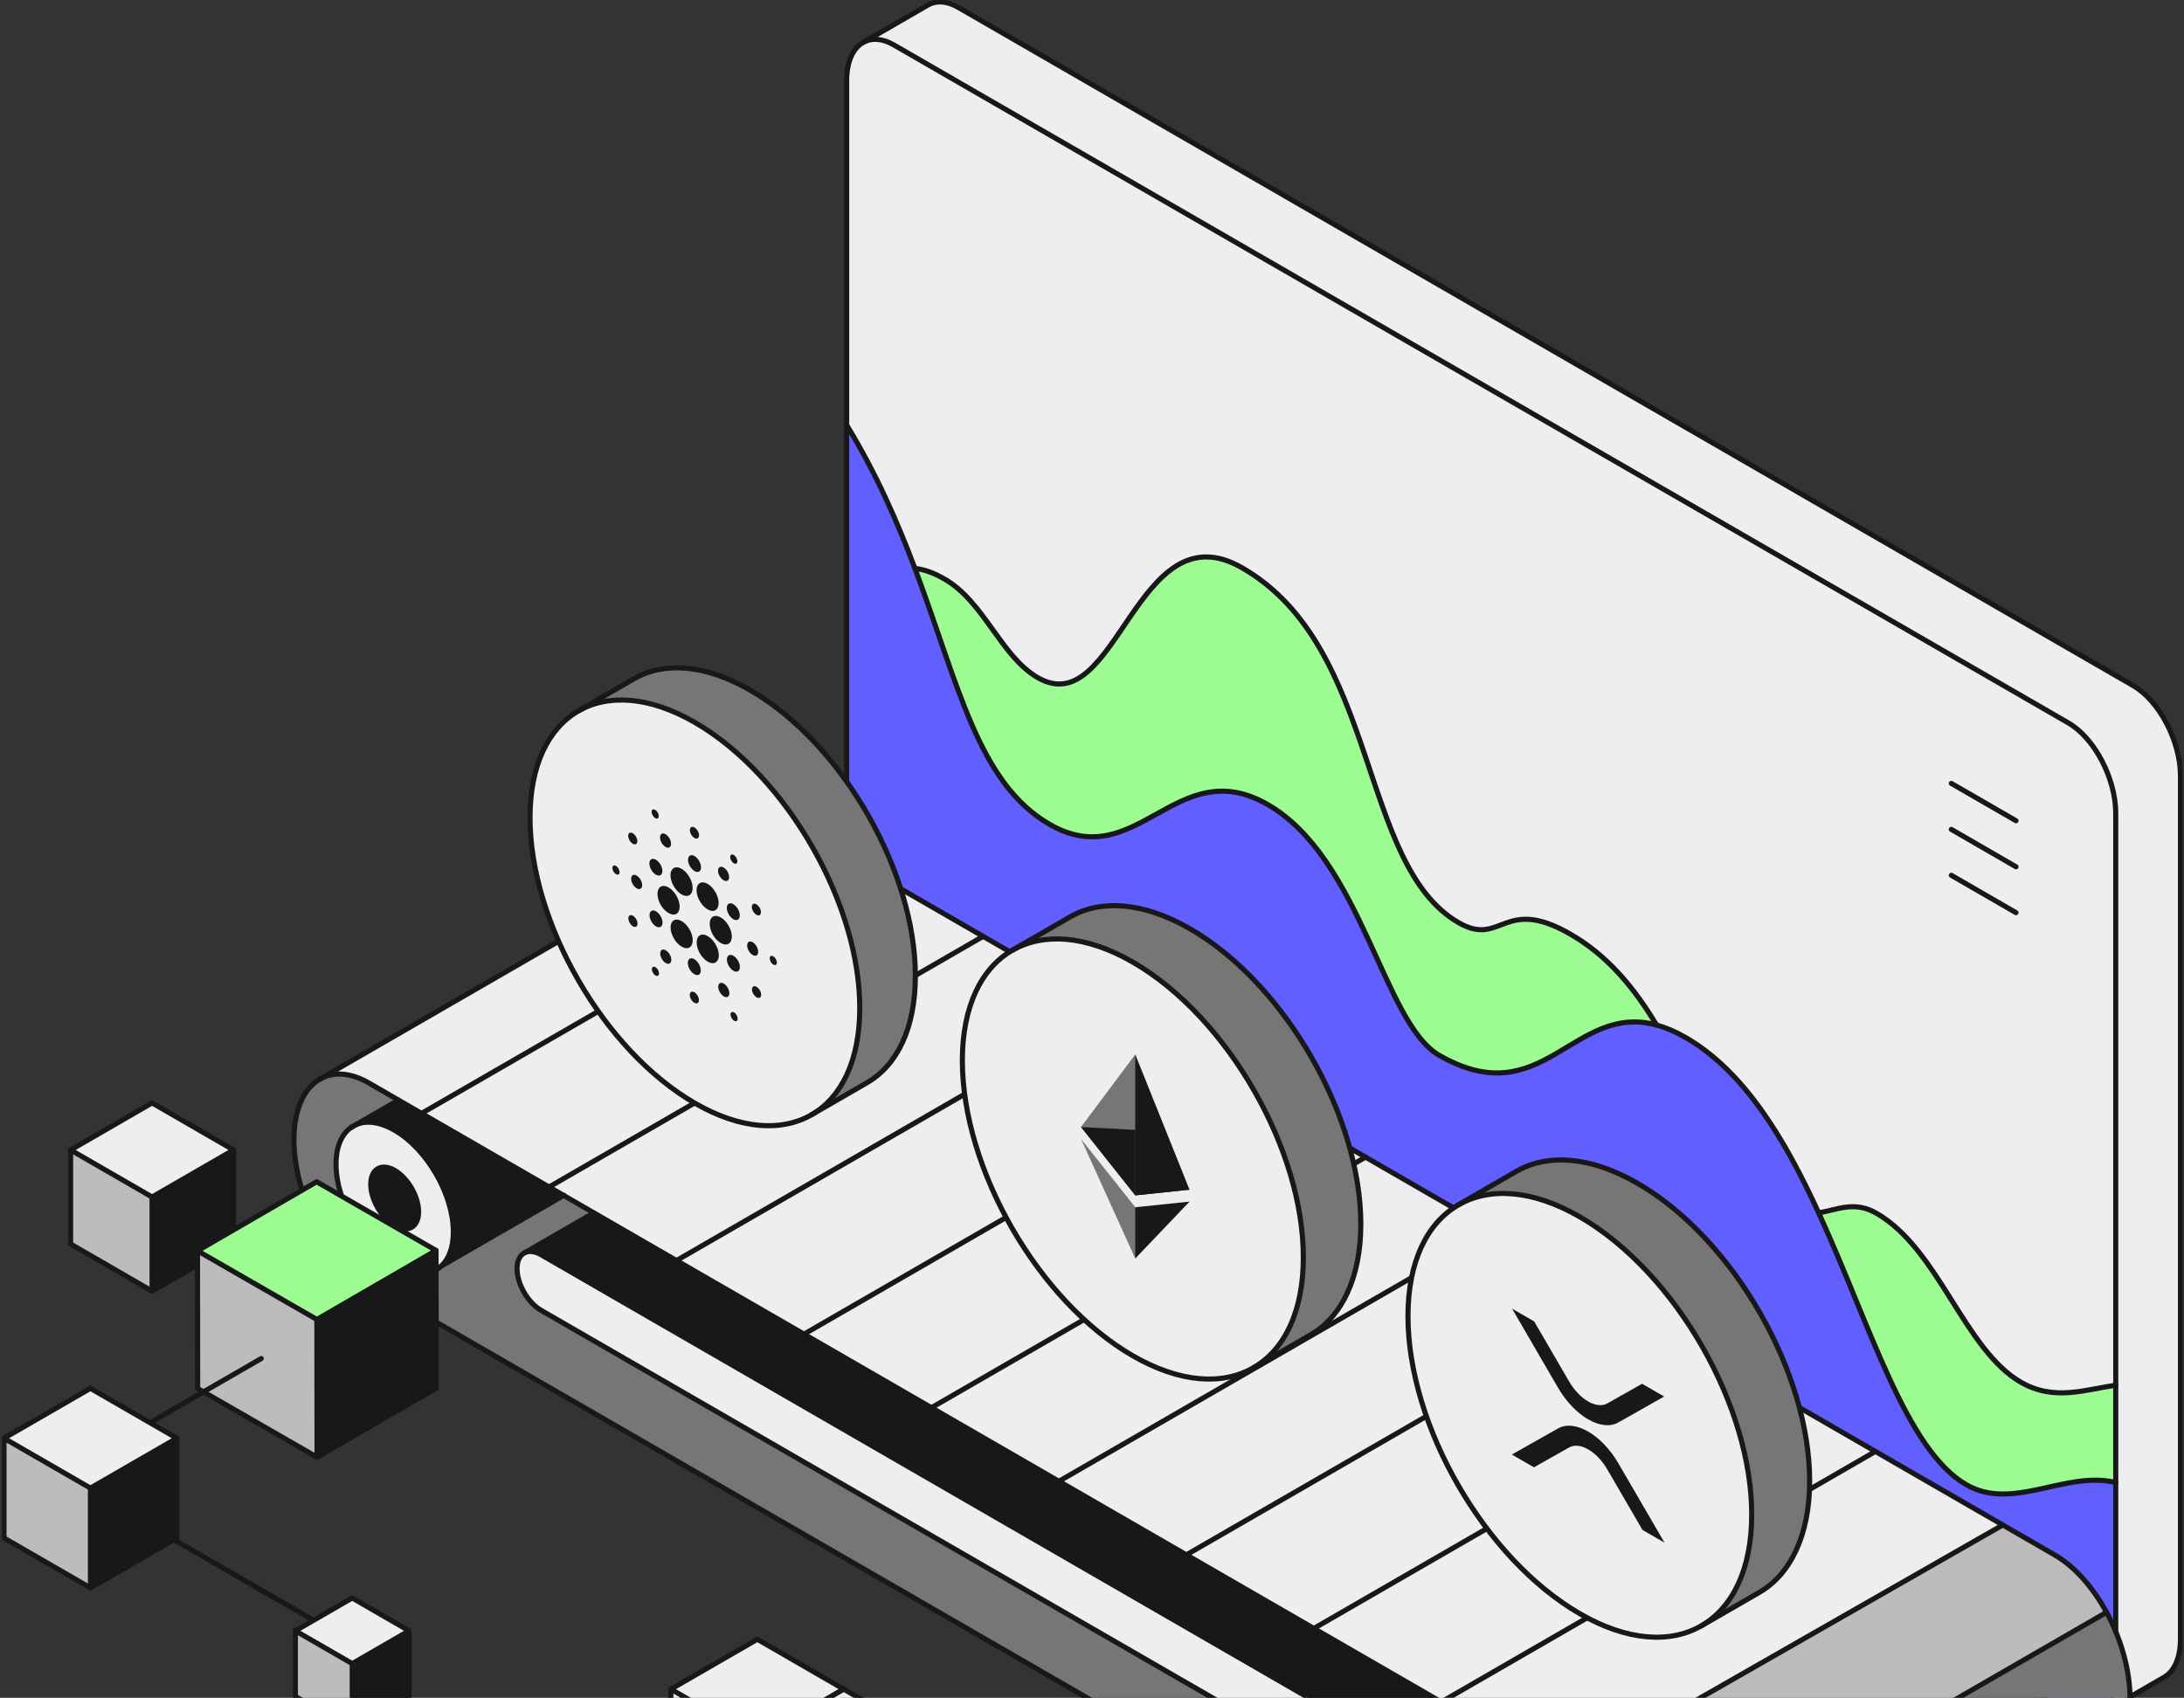 <svg width="427" height="332" viewBox="0 0 427 332" fill="none" xmlns="http://www.w3.org/2000/svg">
<rect x="0" y="0" width="427" height="332" fill="#333333" stroke="none"/>
<g clip-path="url(#clip0_4280_89913)">
<path d="M165.53 83.095V184.539C165.53 191.361 169.673 199.268 174.788 202.22L404.396 334.785C406.718 336.136 408.827 336.212 410.451 335.271L410.823 335.043C412.561 333.806 413.646 331.279 413.646 327.789V289.891C403.804 287.501 393.559 295.59 384.423 290.316C372.6 283.494 365.656 259.112 355.571 237.173C348.976 222.808 341.054 209.505 329.542 202.865C327.516 201.697 325.626 200.9 323.873 200.429C307.543 195.967 301.646 218.027 281.354 206.341C270.412 200.012 266.208 167.927 247.889 157.341C229.98 146.998 222.353 171.077 205.203 161.189C191.194 153.107 187.408 133.802 178.871 111.15C175.494 102.157 171.35 92.641 165.522 83.095H165.53Z" fill="#615FFF"/>
<path d="M165.53 15.8V83.095C171.358 92.642 175.501 102.158 178.878 111.15C180.532 111.31 182.452 111.932 184.706 113.245C192.416 117.692 195.679 128.331 202.888 132.497C218.362 141.429 222.163 99.198 242.797 110.999C242.842 111.029 242.895 111.044 242.941 111.082C269.729 126.555 265.54 169.074 285.171 180.411C293.618 185.298 293.891 175.069 307.042 182.665C314.38 186.899 319.51 193.168 323.881 200.43C325.634 200.9 327.516 201.697 329.549 202.866C341.061 209.506 348.984 222.801 355.578 237.174C359.524 236.461 362.628 234.806 366.908 237.272C379.088 244.322 384.005 263.87 395.092 270.283C401.717 274.1 407.856 271.649 413.646 270.882V159.049C413.646 152.227 409.503 144.32 404.388 141.368L174.788 8.803C172.549 7.505 170.5 7.392 168.907 8.204L168.725 8.317C166.759 9.441 165.53 12.066 165.53 15.8Z" fill="#EEEEF0"/>
<path d="M181.382 1.009L168.914 8.203C170.508 7.391 172.549 7.505 174.796 8.803L404.403 141.368C409.518 144.32 413.661 152.227 413.661 159.049V327.789C413.661 331.28 412.576 333.814 410.838 335.044L423.132 327.963C425.082 326.84 426.327 324.215 426.327 320.481V151.741C426.327 144.919 422.183 137.012 417.069 134.06L187.438 1.495C185.131 0.144 183.006 0.068 181.382 1.009Z" fill="#EEEEF0"/>
<path d="M184.706 113.245C182.452 111.932 180.532 111.31 178.878 111.15C187.415 133.802 191.202 153.108 205.211 161.19C222.353 171.077 229.987 146.999 247.896 157.342C266.208 167.928 270.419 200.013 281.362 206.342C301.654 218.028 307.55 195.968 323.881 200.43C319.51 193.175 314.38 186.907 307.042 182.665C293.891 175.069 293.618 185.298 285.171 180.411C265.54 169.082 269.729 126.555 242.941 111.082C242.895 111.052 242.842 111.037 242.797 110.999C222.163 99.198 218.362 141.421 202.888 132.497C195.679 128.323 192.416 117.692 184.706 113.245Z" fill="#9CFC91"/>
<path d="M355.578 237.174C365.664 259.112 372.607 283.495 384.43 290.317C393.574 295.591 403.819 287.509 413.654 289.892V270.882C407.856 271.649 401.717 274.1 395.1 270.283C384.013 263.871 379.088 244.322 366.916 237.273C362.628 234.806 359.532 236.461 355.586 237.174H355.578Z" fill="#9CFC91"/>
<path d="M168.907 8.204C170.5 7.392 172.542 7.505 174.788 8.803L404.396 141.368C409.51 144.32 413.654 152.227 413.654 159.049V327.789C413.654 331.28 412.569 333.814 410.831 335.044" stroke="#18181B" stroke-linecap="round" stroke-linejoin="round"/>
<path d="M410.451 335.279C408.827 336.22 406.718 336.137 404.396 334.793L174.788 202.228C169.673 199.276 165.53 191.369 165.53 184.547V15.8C165.53 12.066 166.767 9.433 168.725 8.317" stroke="#18181B" stroke-linecap="round" stroke-linejoin="round"/>
<path d="M413.654 289.899C403.811 287.509 393.567 295.598 384.43 290.324C372.607 283.502 365.656 259.12 355.578 237.181C348.984 222.816 341.061 209.513 329.549 202.873C327.523 201.704 325.634 200.915 323.881 200.437C307.535 196.005 301.654 218.035 281.362 206.349C270.419 200.02 266.215 167.935 247.896 157.349C229.987 147.006 222.361 171.085 205.211 161.197C191.202 153.115 187.4 133.809 178.878 111.158C175.494 102.165 171.358 92.649 165.53 83.103" stroke="#18181B" stroke-linecap="round" stroke-linejoin="round"/>
<path d="M323.881 200.437C319.51 193.182 314.38 186.914 307.042 182.672C293.891 175.076 293.618 185.305 285.171 180.418C265.54 169.088 269.729 126.562 242.941 111.089C242.895 111.059 242.842 111.043 242.797 111.005C222.163 99.205 218.362 141.428 202.888 132.504C195.679 128.33 192.416 117.699 184.706 113.252C182.452 111.939 180.532 111.317 178.878 111.157" stroke="#18181B" stroke-linecap="round" stroke-linejoin="round"/>
<path d="M413.654 270.882C407.856 271.649 401.717 274.1 395.1 270.283C384.013 263.871 379.088 244.322 366.916 237.273C362.628 234.806 359.532 236.461 355.586 237.174" stroke="#18181B" stroke-linecap="round" stroke-linejoin="round"/>
<path d="M394.151 160.491L381.508 153.19" stroke="#18181B" stroke-linecap="round" stroke-linejoin="round"/>
<path d="M394.151 169.491L381.508 162.184" stroke="#18181B" stroke-linecap="round" stroke-linejoin="round"/>
<path d="M394.151 178.468L381.508 171.16" stroke="#18181B" stroke-linecap="round" stroke-linejoin="round"/>
<path d="M410.451 335.279L423.117 327.971C425.067 326.848 426.311 324.222 426.311 320.489V151.749C426.311 144.927 422.168 137.02 417.053 134.068L187.438 1.495C185.131 0.144 183.006 0.068 181.382 1.009L168.732 8.317" stroke="#18181B" stroke-linecap="round" stroke-linejoin="round"/>
<path d="M164.968 330.308V349.825L148.069 359.584V340.067L164.968 330.308Z" fill="#EEEEF0"/>
<path d="M164.968 330.308L148.069 340.067L131.161 330.308L148.069 320.549L164.968 330.308Z" fill="#EEEEF0"/>
<path d="M148.069 340.067V359.584L131.161 349.825V330.308L148.069 340.067Z" fill="#EEEEF0"/>
<path d="M131.161 330.308L148.069 320.549L164.968 330.308L148.069 340.067L131.161 330.308Z" stroke="#18181B" stroke-linecap="round" stroke-linejoin="round"/>
<path d="M131.161 330.308V349.825L148.069 359.584L164.968 349.825V330.308" stroke="#18181B" stroke-linecap="round" stroke-linejoin="round"/>
<path d="M181.868 340.068L164.968 349.826L148.069 340.068L164.968 330.309L181.868 340.068Z" fill="#EEEEF0"/>
<path d="M148.069 340.068L164.968 330.309L181.868 340.068L164.968 349.826L148.069 340.068Z" stroke="#18181B" stroke-linecap="round" stroke-linejoin="round"/>
<path d="M411.855 315.275L326.985 364.275C324.351 359.426 320.785 355.343 316.884 353.082L306.708 347.216L391.579 298.201L401.755 304.082C405.655 306.344 409.23 310.426 411.855 315.275Z" fill="#BCBCBC"/>
<path d="M391.579 298.201L306.708 347.215L281.787 332.82L366.665 283.82L391.579 298.201Z" fill="#EEEEF0"/>
<path d="M366.665 283.82L281.787 332.82L256.866 318.439L341.744 269.425L366.665 283.82Z" fill="#EEEEF0"/>
<path d="M341.744 269.425L256.866 318.44L231.945 304.044L316.823 255.045L341.744 269.425Z" fill="#EEEEF0"/>
<path d="M331.363 377.775C331.5 378.905 331.568 380.036 331.568 381.144C331.568 387.055 329.587 391.214 326.491 393.013C325.376 393.665 324.093 394.007 322.712 394.007C320.921 394.007 318.956 393.438 316.884 392.246L72.145 250.947C64.04 246.265 57.468 233.705 57.468 222.892C57.468 216.973 59.434 212.799 62.545 211.016L62.735 210.902C63.812 210.325 65.011 210.021 66.317 210.021C68.108 210.021 70.081 210.591 72.145 211.79L77.912 215.121L68.669 220.456C66.818 221.738 65.695 224.212 65.695 227.642C65.695 234.958 70.832 243.851 77.168 247.509C80.887 249.657 84.195 249.52 86.29 247.562L110.201 233.759L116.06 237.143L116.022 237.211L102.621 244.952C101.68 245.392 101.088 246.485 101.088 248.071C101.088 251.076 103.19 254.726 105.793 256.228L282.834 358.439C283.585 358.879 284.299 359.084 284.936 359.084C285.786 359.084 286.484 358.712 286.947 358.022L306.708 347.215L313.135 350.919L304.826 355.715H304.818C302.413 356.754 300.887 359.456 300.887 363.44C300.887 370.755 306.025 379.641 312.361 383.307C315.784 385.28 318.857 385.325 320.959 383.785L331.363 377.775Z" fill="#767676"/>
<path d="M326.491 393.013C329.595 391.222 331.568 387.056 331.568 381.144C331.568 380.036 331.5 378.906 331.363 377.775C330.824 373.176 329.246 368.441 326.985 364.275L411.855 315.275C414.686 320.474 416.446 326.544 416.446 332.137C416.446 338.056 414.481 342.222 411.37 344.013L326.499 393.028V393.013H326.491Z" fill="#767676"/>
<path d="M316.823 255.045L231.945 304.044L207.024 289.664L291.903 240.649L316.823 255.045Z" fill="#EEEEF0"/>
<path d="M291.903 240.649L207.024 289.664L182.103 275.268L266.974 226.269L291.903 240.649Z" fill="#EEEEF0"/>
<path d="M287.539 355.73C287.539 356.686 287.327 357.46 286.947 358.021C286.484 358.712 285.786 359.084 284.936 359.084C284.299 359.084 283.585 358.879 282.834 358.439L105.793 256.228C103.19 254.726 101.088 251.076 101.088 248.071C101.088 246.485 101.68 245.392 102.621 244.952L102.643 244.936C103.478 244.549 104.571 244.678 105.793 245.361C105.96 245.452 106.126 245.559 106.293 245.673C106.293 245.673 282.751 347.526 282.834 347.572C285.445 349.044 287.539 352.725 287.539 355.73Z" fill="#EEEEF0"/>
<path d="M266.974 226.269L182.103 275.268L157.19 260.888L242.061 211.873L266.974 226.269Z" fill="#EEEEF0"/>
<path d="M242.061 211.874L157.19 260.888L132.262 246.493L217.132 197.493L242.061 211.874Z" fill="#EEEEF0"/>
<path d="M110.202 233.759L107.348 232.112L192.219 183.098L217.132 197.493L132.262 246.493L110.202 233.759Z" fill="#EEEEF0"/>
<path d="M192.219 183.097L107.348 232.112L82.42 217.716L167.29 168.717L192.219 183.097Z" fill="#EEEEF0"/>
<path d="M167.29 168.717L82.42 217.717L72.145 211.79C70.081 210.591 68.108 210.022 66.317 210.022C65.011 210.022 63.812 210.326 62.735 210.902L147.416 162.009C149.988 160.522 153.343 160.658 157.031 162.791L167.29 168.717Z" fill="#EEEEF0"/>
<path d="M110.202 233.759L86.29 247.562C87.762 246.189 88.635 243.912 88.635 240.892C88.635 233.577 83.497 224.675 77.168 221.025C74.201 219.31 71.5 219.044 69.458 220.001L77.912 215.121L110.202 233.759Z" fill="#18181B"/>
<path d="M102.643 244.937L116.022 237.212L116.06 237.144L306.708 347.216L286.947 358.022C287.327 357.461 287.539 356.686 287.539 355.73C287.539 352.725 285.445 349.045 282.834 347.573C282.751 347.527 105.96 245.453 105.793 245.362C104.571 244.679 103.478 244.55 102.643 244.937Z" fill="#18181B"/>
<path d="M86.29 247.562C84.195 249.52 80.887 249.657 77.168 247.509C70.832 243.851 65.695 234.958 65.695 227.642C65.695 224.212 66.818 221.738 68.669 220.456L69.458 220C71.5 219.044 74.201 219.31 77.168 221.025C83.497 224.675 88.635 233.576 88.635 240.892C88.635 243.912 87.762 246.189 86.29 247.562ZM81.843 236.968C81.843 233.986 79.749 230.351 77.168 228.864C74.581 227.369 72.486 228.583 72.486 231.565C72.486 234.548 74.581 238.175 77.168 239.67C79.749 241.157 81.843 239.951 81.843 236.968Z" fill="#EEEEF0"/>
<path d="M77.168 228.864C79.749 230.351 81.843 233.986 81.843 236.968C81.843 239.951 79.749 241.157 77.168 239.67C74.581 238.175 72.486 234.548 72.486 231.565C72.486 228.583 74.581 227.369 77.168 228.864Z" fill="#18181B"/>
<path d="M69.458 220.001L68.707 220.434C68.95 220.267 69.2 220.13 69.458 220.001Z" fill="#EEEEF0"/>
<path d="M62.735 210.902C63.812 210.325 65.011 210.021 66.317 210.021C68.108 210.021 70.081 210.591 72.145 211.79L316.884 353.081C320.785 355.343 324.351 359.425 326.984 364.275C329.246 368.441 330.817 373.176 331.363 377.775C331.5 378.905 331.568 380.036 331.568 381.144C331.568 387.056 329.587 391.214 326.491 393.013C325.376 393.665 324.093 394.007 322.712 394.007C320.921 394.007 318.956 393.438 316.884 392.246L72.145 250.947C64.04 246.265 57.468 233.705 57.468 222.892C57.468 216.973 59.434 212.799 62.545 211.016" stroke="#18181B" stroke-linecap="round" stroke-linejoin="round"/>
<path d="M68.669 220.456C66.818 221.738 65.695 224.212 65.695 227.642C65.695 234.958 70.832 243.852 77.168 247.509C80.887 249.657 84.195 249.52 86.29 247.562C87.762 246.189 88.635 243.912 88.635 240.892C88.635 233.577 83.497 224.675 77.168 221.025C74.201 219.31 71.484 219.022 69.458 220.001C69.2 220.13 68.95 220.266 68.707 220.433L68.669 220.456Z" stroke="#18181B" stroke-linecap="round" stroke-linejoin="round"/>
<path d="M81.843 236.968C81.843 233.986 79.749 230.351 77.168 228.864C74.581 227.369 72.486 228.583 72.486 231.565C72.486 234.548 74.581 238.175 77.168 239.67C79.749 241.157 81.843 239.951 81.843 236.968Z" stroke="#18181B" stroke-linecap="round" stroke-linejoin="round"/>
<path d="M326.499 393.028L411.37 344.014C414.481 342.223 416.446 338.057 416.446 332.137C416.446 326.545 414.678 320.474 411.855 315.276C409.222 310.427 405.655 306.344 401.755 304.082L157.031 162.791C153.343 160.658 149.988 160.522 147.416 162.009L62.545 211.016" stroke="#18181B" stroke-linecap="round" stroke-linejoin="round"/>
<path d="M82.42 217.716L167.29 168.717" stroke="#18181B" stroke-linecap="round" stroke-linejoin="round"/>
<path d="M107.348 232.112L192.219 183.098" stroke="#18181B" stroke-linecap="round" stroke-linejoin="round"/>
<path d="M132.262 246.493L217.132 197.493" stroke="#18181B" stroke-linecap="round" stroke-linejoin="round"/>
<path d="M157.19 260.888L242.061 211.873" stroke="#18181B" stroke-linecap="round" stroke-linejoin="round"/>
<path d="M182.103 275.268L266.974 226.269" stroke="#18181B" stroke-linecap="round" stroke-linejoin="round"/>
<path d="M207.024 289.664L291.903 240.649" stroke="#18181B" stroke-linecap="round" stroke-linejoin="round"/>
<path d="M231.945 304.044L316.823 255.045" stroke="#18181B" stroke-linecap="round" stroke-linejoin="round"/>
<path d="M256.866 318.439L341.744 269.425" stroke="#18181B" stroke-linecap="round" stroke-linejoin="round"/>
<path d="M281.787 332.82L366.665 283.82" stroke="#18181B" stroke-linecap="round" stroke-linejoin="round"/>
<path d="M326.984 364.275L411.855 315.275" stroke="#18181B" stroke-linecap="round" stroke-linejoin="round"/>
<path d="M86.267 247.578L110.255 233.729" stroke="#18181B" stroke-linecap="round" stroke-linejoin="round"/>
<path d="M68.669 220.456L77.912 215.121" stroke="#18181B" stroke-linecap="round" stroke-linejoin="round"/>
<path d="M102.621 244.952C101.68 245.392 101.088 246.485 101.088 248.071C101.088 251.076 103.19 254.726 105.793 256.228L282.834 358.439C283.585 358.879 284.299 359.084 284.936 359.084C285.786 359.084 286.484 358.712 286.947 358.022C287.327 357.46 287.539 356.686 287.539 355.73C287.539 352.725 285.445 349.044 282.834 347.572C282.751 347.526 105.96 245.452 105.793 245.361C104.571 244.678 103.478 244.549 102.643 244.936L102.621 244.952Z" stroke="#18181B" stroke-linecap="round" stroke-linejoin="round"/>
<path d="M102.621 244.952L116.022 237.212" stroke="#18181B" stroke-linecap="round" stroke-linejoin="round"/>
<path d="M286.947 358.022L391.578 298.201" stroke="#18181B" stroke-linecap="round" stroke-linejoin="round"/>
<path d="M168.095 197.121C168.102 207.404 164.498 214.628 158.662 217.99C152.834 221.351 144.76 220.866 135.866 215.728C126.957 210.583 118.89 201.765 113.07 191.665C107.234 181.557 103.622 170.166 103.622 159.884C103.622 149.601 107.234 142.377 113.078 139.031C118.906 135.646 126.965 136.132 135.866 141.269C144.904 146.49 153.085 155.513 158.935 165.811C164.612 175.79 168.11 186.99 168.102 197.121H168.095Z" fill="#EEEEF0"/>
<path d="M113.062 139.015L123.937 132.739C129.765 129.37 137.824 129.848 146.733 134.993C155.771 140.222 163.951 149.237 169.802 159.535C175.471 169.514 178.977 180.714 178.962 190.83C178.969 201.113 175.365 208.337 169.514 211.714L158.647 217.99C164.483 214.628 168.095 207.396 168.08 197.121C168.087 186.998 164.589 175.797 158.913 165.81C153.062 155.513 144.874 146.482 135.843 141.269C126.942 136.132 118.883 135.653 113.055 139.03V139.015H113.062Z" fill="#767676"/>
<path d="M113.07 139.031C118.906 135.669 126.957 136.132 135.859 141.269C144.897 146.49 153.077 155.513 158.928 165.811C164.604 175.79 168.102 186.99 168.095 197.121C168.102 207.404 164.49 214.628 158.662 217.99C152.834 221.352 144.76 220.866 135.866 215.728C126.957 210.583 118.89 201.765 113.07 191.665C107.234 181.557 103.622 170.167 103.622 159.884C103.622 149.602 107.242 142.392 113.078 139.031H113.07Z" stroke="#18181B" stroke-linecap="round" stroke-linejoin="round"/>
<path d="M113.062 139.015L123.937 132.739C129.765 129.37 137.824 129.848 146.733 134.993C155.771 140.222 163.951 149.237 169.802 159.535C175.471 169.514 178.977 180.714 178.962 190.83C178.969 201.113 175.365 208.337 169.514 211.714L158.647 217.99" stroke="#18181B" stroke-linecap="round" stroke-linejoin="round"/>
<path d="M128.551 174.658C128.482 175.994 129.378 177.732 130.592 178.468C130.638 178.491 130.676 178.521 130.721 178.544C131.92 179.234 132.884 178.68 132.884 177.284C132.884 175.895 131.912 174.226 130.713 173.535C129.56 172.875 128.619 173.361 128.551 174.651V174.658Z" fill="#18181B"/>
<path d="M120.476 169.354C120.089 169.104 119.756 169.256 119.74 169.688C119.725 170.121 120.014 170.675 120.401 170.918C120.788 171.168 121.114 171.009 121.137 170.584C121.159 170.159 120.863 169.605 120.476 169.354Z" fill="#18181B"/>
<path d="M128.414 160.073C128.756 160.073 128.892 159.656 128.725 159.163C128.551 158.67 128.126 158.26 127.784 158.26C127.443 158.26 127.306 158.662 127.473 159.163C127.648 159.664 128.065 160.081 128.414 160.073Z" fill="#18181B"/>
<path d="M130.607 165.765C131.138 165.765 131.351 165.136 131.085 164.369C130.82 163.603 130.167 162.98 129.636 162.98C129.105 162.98 128.892 163.61 129.158 164.377C129.423 165.143 130.076 165.765 130.607 165.765Z" fill="#18181B"/>
<path d="M123.224 164.535C123.633 165.082 124.187 165.271 124.46 164.953C124.734 164.634 124.62 163.928 124.202 163.382C123.793 162.835 123.239 162.646 122.966 162.964C122.692 163.283 122.814 163.997 123.224 164.535Z" fill="#18181B"/>
<path d="M124.536 171.251C123.937 170.864 123.428 171.099 123.398 171.767C123.368 172.435 123.815 173.285 124.415 173.672C125.014 174.059 125.523 173.824 125.553 173.156C125.584 172.496 125.136 171.638 124.536 171.251Z" fill="#18181B"/>
<path d="M123.345 178.946C122.905 178.946 122.723 179.462 122.95 180.107C123.17 180.745 123.702 181.261 124.149 181.253C124.589 181.253 124.772 180.737 124.544 180.092C124.324 179.455 123.777 178.939 123.345 178.946Z" fill="#18181B"/>
<path d="M127.541 170.402C128.133 171.191 128.915 171.456 129.302 170.994C129.681 170.531 129.522 169.529 128.93 168.755C128.338 167.973 127.557 167.708 127.17 168.163C126.79 168.618 126.95 169.62 127.541 170.402Z" fill="#18181B"/>
<path d="M140.875 171.585C141.375 172.246 142.051 172.481 142.377 172.094C142.703 171.707 142.567 170.849 142.066 170.181C141.565 169.514 140.89 169.286 140.563 169.673C140.23 170.068 140.366 170.918 140.875 171.585Z" fill="#18181B"/>
<path d="M143.083 168.459C143.409 168.899 143.834 169.035 144.054 168.777C144.267 168.527 144.176 167.973 143.849 167.54C143.523 167.108 143.09 166.964 142.878 167.206C142.665 167.457 142.764 168.026 143.083 168.451V168.459Z" fill="#18181B"/>
<path d="M141.034 179.477C139.843 178.711 138.818 179.174 138.757 180.517C138.697 181.852 139.592 183.598 140.799 184.326C140.844 184.349 140.882 184.379 140.92 184.395C142.112 185.085 143.075 184.524 143.083 183.135C143.083 181.822 142.187 180.206 141.042 179.47L141.034 179.477Z" fill="#18181B"/>
<path d="M131.321 172.405C131.692 173.459 132.436 174.423 133.256 174.901C134.447 175.592 135.418 175.03 135.418 173.642C135.418 173.255 135.343 172.822 135.191 172.382C134.652 170.834 133.347 169.582 132.284 169.597C131.214 169.612 130.782 170.872 131.321 172.405Z" fill="#18181B"/>
<path d="M148.289 179.007C148.729 179.007 148.896 178.476 148.676 177.846C148.456 177.217 147.909 176.701 147.477 176.708C147.044 176.716 146.862 177.232 147.082 177.854C147.31 178.491 147.848 179.007 148.289 179.007Z" fill="#18181B"/>
<path d="M142.802 176.632C142.18 176.632 141.922 177.368 142.233 178.279C142.552 179.182 143.31 179.925 143.94 179.918C144.563 179.918 144.821 179.182 144.509 178.271C144.191 177.368 143.432 176.632 142.802 176.632Z" fill="#18181B"/>
<path d="M135.73 163.837C136.215 164.156 136.64 163.959 136.671 163.412C136.708 162.866 136.321 162.16 135.828 161.841C135.343 161.523 134.918 161.712 134.887 162.259C134.857 162.82 135.236 163.526 135.73 163.845V163.837Z" fill="#18181B"/>
<path d="M135.722 170.295C136.428 170.751 137.02 170.47 137.058 169.681C137.095 168.892 136.557 167.89 135.859 167.442C135.153 166.987 134.553 167.268 134.523 168.057C134.485 168.846 135.024 169.848 135.722 170.295Z" fill="#18181B"/>
<path d="M128.831 181.322C129.454 181.322 129.712 180.586 129.401 179.675C129.082 178.772 128.323 178.029 127.693 178.036C127.071 178.036 126.813 178.772 127.124 179.683C127.435 180.594 128.202 181.33 128.831 181.322Z" fill="#18181B"/>
<path d="M136.542 172.921C135.881 173.695 136.162 175.402 137.164 176.738C138.165 178.066 139.501 178.521 140.154 177.74C140.806 176.958 140.526 175.258 139.531 173.923C139.182 173.452 138.765 173.073 138.348 172.838C137.619 172.42 136.936 172.45 136.542 172.921Z" fill="#18181B"/>
<path d="M140.305 185.541C139.767 183.993 138.461 182.748 137.399 182.756C136.329 182.756 135.904 184.016 136.435 185.556C136.974 187.104 138.279 188.349 139.342 188.341C140.404 188.341 140.844 187.112 140.313 185.564C140.313 185.564 140.31 185.556 140.305 185.541Z" fill="#18181B"/>
<path d="M144.085 187.544C143.493 186.755 142.711 186.489 142.324 186.952C141.945 187.415 142.104 188.417 142.696 189.191C143.288 189.973 144.069 190.238 144.456 189.783C144.836 189.327 144.676 188.326 144.085 187.544Z" fill="#18181B"/>
<path d="M148.235 186.193C148.273 185.518 147.818 184.675 147.219 184.288C146.619 183.901 146.111 184.136 146.08 184.804C146.042 185.48 146.498 186.322 147.097 186.709C147.689 187.088 148.205 186.853 148.235 186.193Z" fill="#18181B"/>
<path d="M151.225 187.028C150.838 186.778 150.505 186.929 150.489 187.362C150.474 187.795 150.763 188.349 151.15 188.591C151.537 188.842 151.863 188.682 151.886 188.257C151.908 187.825 151.612 187.279 151.225 187.028Z" fill="#18181B"/>
<path d="M148.41 193.418C148 192.872 147.446 192.682 147.173 193.001C146.9 193.319 147.014 194.025 147.431 194.571C147.841 195.118 148.395 195.308 148.668 194.989C148.941 194.67 148.82 193.957 148.41 193.418Z" fill="#18181B"/>
<path d="M128.536 189.487C128.209 189.054 127.777 188.91 127.564 189.153C127.344 189.403 127.443 189.957 127.761 190.382C128.088 190.822 128.513 190.951 128.733 190.716C128.953 190.473 128.862 189.919 128.536 189.487Z" fill="#18181B"/>
<path d="M143.212 197.88C142.87 197.88 142.734 198.297 142.901 198.791C143.068 199.284 143.5 199.694 143.842 199.694C144.183 199.694 144.32 199.291 144.153 198.791C143.978 198.29 143.561 197.872 143.212 197.88Z" fill="#18181B"/>
<path d="M135.084 185.032C135.737 184.251 135.464 182.543 134.462 181.208C133.461 179.872 132.125 179.424 131.465 180.198C130.805 180.973 131.085 182.68 132.087 184.023C132.436 184.494 132.853 184.865 133.271 185.108C134.007 185.541 134.682 185.51 135.084 185.032Z" fill="#18181B"/>
<path d="M130.759 186.368C130.258 185.708 129.583 185.473 129.256 185.86C128.93 186.247 129.067 187.104 129.568 187.772C130.068 188.44 130.736 188.668 131.07 188.281C131.404 187.894 131.267 187.036 130.759 186.368Z" fill="#18181B"/>
<path d="M135.805 194.063C135.32 193.744 134.895 193.942 134.864 194.488C134.826 195.034 135.213 195.74 135.707 196.059C136.192 196.378 136.617 196.188 136.648 195.642C136.678 195.08 136.299 194.374 135.805 194.056V194.063Z" fill="#18181B"/>
<path d="M135.813 187.605C135.107 187.15 134.515 187.431 134.477 188.22C134.439 189.009 134.978 190.011 135.676 190.459C136.382 190.906 136.974 190.633 137.012 189.844C137.05 189.07 136.511 188.053 135.813 187.605Z" fill="#18181B"/>
<path d="M141.019 192.189C140.488 192.189 140.275 192.826 140.548 193.6C140.821 194.374 141.474 194.989 142.005 194.989C142.536 194.989 142.756 194.359 142.483 193.592C142.21 192.818 141.558 192.181 141.019 192.189Z" fill="#18181B"/>
<path d="M342.488 296.167C342.496 306.882 338.739 314.417 332.646 317.923C326.575 321.437 318.167 320.928 308.893 315.563C299.605 310.198 291.204 301.008 285.126 290.483C279.032 279.942 275.283 268.074 275.283 257.359C275.283 246.644 279.047 239.116 285.141 235.625C291.212 232.096 299.612 232.605 308.893 237.955C318.311 243.396 326.84 252.806 332.941 263.536C338.853 273.94 342.503 285.611 342.495 296.167H342.488Z" fill="#EEEEF0"/>
<path d="M332.638 317.923C338.732 314.418 342.496 306.882 342.48 296.167C342.488 285.611 338.846 273.94 332.926 263.536C326.825 252.798 318.296 243.388 308.878 237.955C299.59 232.597 291.197 232.097 285.126 235.625V235.61L296.448 229.069C302.519 225.555 310.927 226.056 320.2 231.421C329.625 236.87 338.155 246.272 344.249 257.002C350.168 267.406 353.81 279.078 353.81 289.626C353.81 300.174 350.061 307.876 343.968 311.39L332.638 317.931V317.923Z" fill="#767676"/>
<path d="M285.126 235.618C291.212 232.104 299.597 232.597 308.878 237.947C318.296 243.388 326.825 252.798 332.926 263.528C338.838 273.932 342.488 285.604 342.48 296.159C342.488 306.874 338.724 314.402 332.638 317.916C326.56 321.422 318.159 320.921 308.886 315.556C299.597 310.191 291.197 301.001 285.118 290.476C279.025 279.935 275.276 268.066 275.276 257.351C275.276 246.636 279.047 239.124 285.134 235.618H285.126Z" stroke="#18181B" stroke-linecap="round" stroke-linejoin="round"/>
<path d="M285.118 235.602L296.448 229.061C302.519 225.547 310.927 226.048 320.2 231.413C329.625 236.862 338.155 246.264 344.248 256.995C350.168 267.398 353.81 279.07 353.81 289.618C353.81 300.166 350.061 307.868 343.968 311.382L332.638 317.923" stroke="#18181B" stroke-linecap="round" stroke-linejoin="round"/>
<path d="M321.058 270.594L325.368 273.083L316.391 278.16C313.143 279.996 307.869 276.953 304.614 271.36L295.636 255.91L299.954 258.399L306.776 270.131C308.841 273.675 312.164 275.595 314.236 274.434L321.058 270.579V270.594Z" fill="#18181B"/>
<path d="M299.901 286.917L295.583 284.428L304.621 279.321C307.869 277.485 313.143 280.528 316.398 286.121L325.436 301.662L321.126 299.173L314.251 287.342C312.187 283.798 308.863 281.879 306.791 283.04L299.908 286.925L299.901 286.917Z" fill="#18181B"/>
<path d="M256.578 207.031C262.451 217.344 266.063 228.932 266.063 239.381C266.063 249.831 262.345 257.48 256.297 260.979L245.058 267.467C251.099 263.991 254.832 256.516 254.825 245.892C254.832 235.42 251.213 223.848 245.354 213.527C239.298 202.88 230.845 193.546 221.503 188.151C212.291 182.839 203.966 182.346 197.941 185.829H197.933L209.172 179.333C215.197 175.835 223.529 176.343 232.734 181.655C242.083 187.058 250.545 196.392 256.585 207.039L256.578 207.031Z" fill="#767676"/>
<path d="M254.817 245.885C254.825 256.517 251.099 263.984 245.051 267.46C239.025 270.935 230.693 270.427 221.488 265.122C212.276 259.803 203.943 250.689 197.918 240.247C191.877 229.798 188.151 218.02 188.151 207.381C188.151 196.742 191.885 189.29 197.926 185.822C203.951 182.339 212.276 182.832 221.488 188.144C230.83 193.539 239.291 202.873 245.339 213.52C251.205 223.84 254.825 235.421 254.81 245.885H254.817Z" fill="#EEEEF0"/>
<path d="M197.933 185.821C203.966 182.346 212.283 182.831 221.496 188.143C230.837 193.539 239.298 202.873 245.347 213.52C251.213 223.84 254.832 235.42 254.817 245.885C254.825 256.517 251.091 263.984 245.051 267.459C239.025 270.935 230.693 270.426 221.488 265.122C212.276 259.802 203.943 250.689 197.918 240.247C191.877 229.797 188.151 218.02 188.151 207.381C188.151 196.741 191.893 189.297 197.926 185.821H197.933Z" stroke="#18181B" stroke-linecap="round" stroke-linejoin="round"/>
<path d="M197.918 185.814L209.157 179.326C215.182 175.828 223.514 176.336 232.719 181.648C242.068 187.051 250.53 196.385 256.57 207.032C262.444 217.345 266.056 228.933 266.056 239.382C266.056 249.832 262.337 257.481 256.289 260.979L245.051 267.468" stroke="#18181B" stroke-linecap="round" stroke-linejoin="round"/>
<path d="M221.959 206.189L221.731 206.964V233.349L221.959 233.751L232.567 232.636L221.959 206.189Z" fill="#18181B"/>
<path d="M221.959 206.189L211.35 220.388L221.959 233.751V206.189Z" fill="#767676"/>
<path d="M221.959 236.073L221.83 236.179V245.581L221.959 246.097L232.575 234.965L221.959 236.073Z" fill="#18181B"/>
<path d="M221.959 246.098V236.073L211.35 222.71L221.959 246.098Z" fill="#767676"/>
<path d="M221.959 233.751L232.567 232.635L221.959 220.941V233.751Z" fill="#18181B"/>
<path d="M211.35 220.388L221.959 233.751V220.942L211.35 220.388Z" fill="#18181B"/>
<path d="M45.668 224.873V243.268L29.732 252.465V234.07L45.668 224.873Z" fill="#18181B"/>
<path d="M45.668 224.873L29.732 234.07L13.804 224.873L29.732 215.668L45.668 224.873Z" fill="#EEEEF0"/>
<path d="M29.732 234.07V252.465L13.804 243.268V224.873L29.732 234.07Z" fill="#BCBCBC"/>
<path d="M13.804 224.873L29.732 215.668L45.668 224.873L29.732 234.07L13.804 224.873Z" stroke="#18181B" stroke-linecap="round" stroke-linejoin="round"/>
<path d="M29.732 234.07V252.465" stroke="#18181B" stroke-linecap="round" stroke-linejoin="round"/>
<path d="M13.804 224.873V243.268L29.732 252.465L45.668 243.268V224.873" stroke="#18181B" stroke-linecap="round" stroke-linejoin="round"/>
<path d="M36.471 238.957L51.466 247.616" stroke="#18181B" stroke-linecap="round" stroke-linejoin="round"/>
<path d="M85.25 244.52L85.288 271.451L61.991 284.944L61.953 258.02L85.25 244.52Z" fill="#18181B"/>
<path d="M85.25 244.52L61.953 258.02L38.611 244.588L61.908 231.088L85.25 244.52Z" fill="#9CFC91"/>
<path d="M61.953 258.02L61.991 284.944L38.649 271.52L38.611 244.588L61.953 258.02Z" fill="#BCBCBC"/>
<path d="M38.611 244.588L61.908 231.088L85.25 244.52L61.953 258.02L38.611 244.588Z" stroke="#18181B" stroke-linecap="round" stroke-linejoin="round"/>
<path d="M61.953 258.02L61.991 284.944" stroke="#18181B" stroke-linecap="round" stroke-linejoin="round"/>
<path d="M38.611 244.588L38.649 271.52L61.991 284.944L85.288 271.451L85.25 244.52" stroke="#18181B" stroke-linecap="round" stroke-linejoin="round"/>
<path d="M51.079 265.653L21.962 282.462" stroke="#18181B" stroke-linecap="round" stroke-linejoin="round"/>
<path d="M34.581 281.24V300.75L17.682 310.502V290.992L34.581 281.24Z" fill="#18181B"/>
<path d="M34.581 281.24L17.682 290.992L0.782 281.24L17.682 271.481L34.581 281.24Z" fill="#EEEEF0"/>
<path d="M17.682 290.992V310.502L0.782 300.75V281.24L17.682 290.992Z" fill="#BCBCBC"/>
<path d="M0.782 281.24L17.682 271.481L34.581 281.24L17.682 290.992L0.782 281.24Z" stroke="#18181B" stroke-linecap="round" stroke-linejoin="round"/>
<path d="M17.682 290.992V310.502" stroke="#18181B" stroke-linecap="round" stroke-linejoin="round"/>
<path d="M0.782 281.24V300.75L17.682 310.502L34.581 300.75V281.24" stroke="#18181B" stroke-linecap="round" stroke-linejoin="round"/>
<path d="M26.613 296.805L71.606 322.788" stroke="#18181B" stroke-linecap="round" stroke-linejoin="round"/>
<path d="M79.976 318.895V331.727L68.867 338.147V325.314L79.976 318.895Z" fill="#18181B"/>
<path d="M79.976 318.895L68.867 325.314L57.749 318.895L68.867 312.475L79.976 318.895Z" fill="#EEEEF0"/>
<path d="M68.867 325.314V338.147L57.749 331.727V318.895L68.867 325.314Z" fill="#BCBCBC"/>
<path d="M57.749 318.895L68.867 312.475L79.976 318.895L68.867 325.314L57.749 318.895Z" stroke="#18181B" stroke-linecap="round" stroke-linejoin="round"/>
<path d="M68.867 325.314V338.147" stroke="#18181B" stroke-linecap="round" stroke-linejoin="round"/>
<path d="M57.749 318.895V331.727L68.867 338.147L79.976 331.727V318.895" stroke="#18181B" stroke-linecap="round" stroke-linejoin="round"/>
</g>
<defs>
<clipPath id="clip0_4280_89913">
<rect width="426.296" height="399" fill="white" transform="translate(0.402)"/>
</clipPath>
</defs>
</svg>
